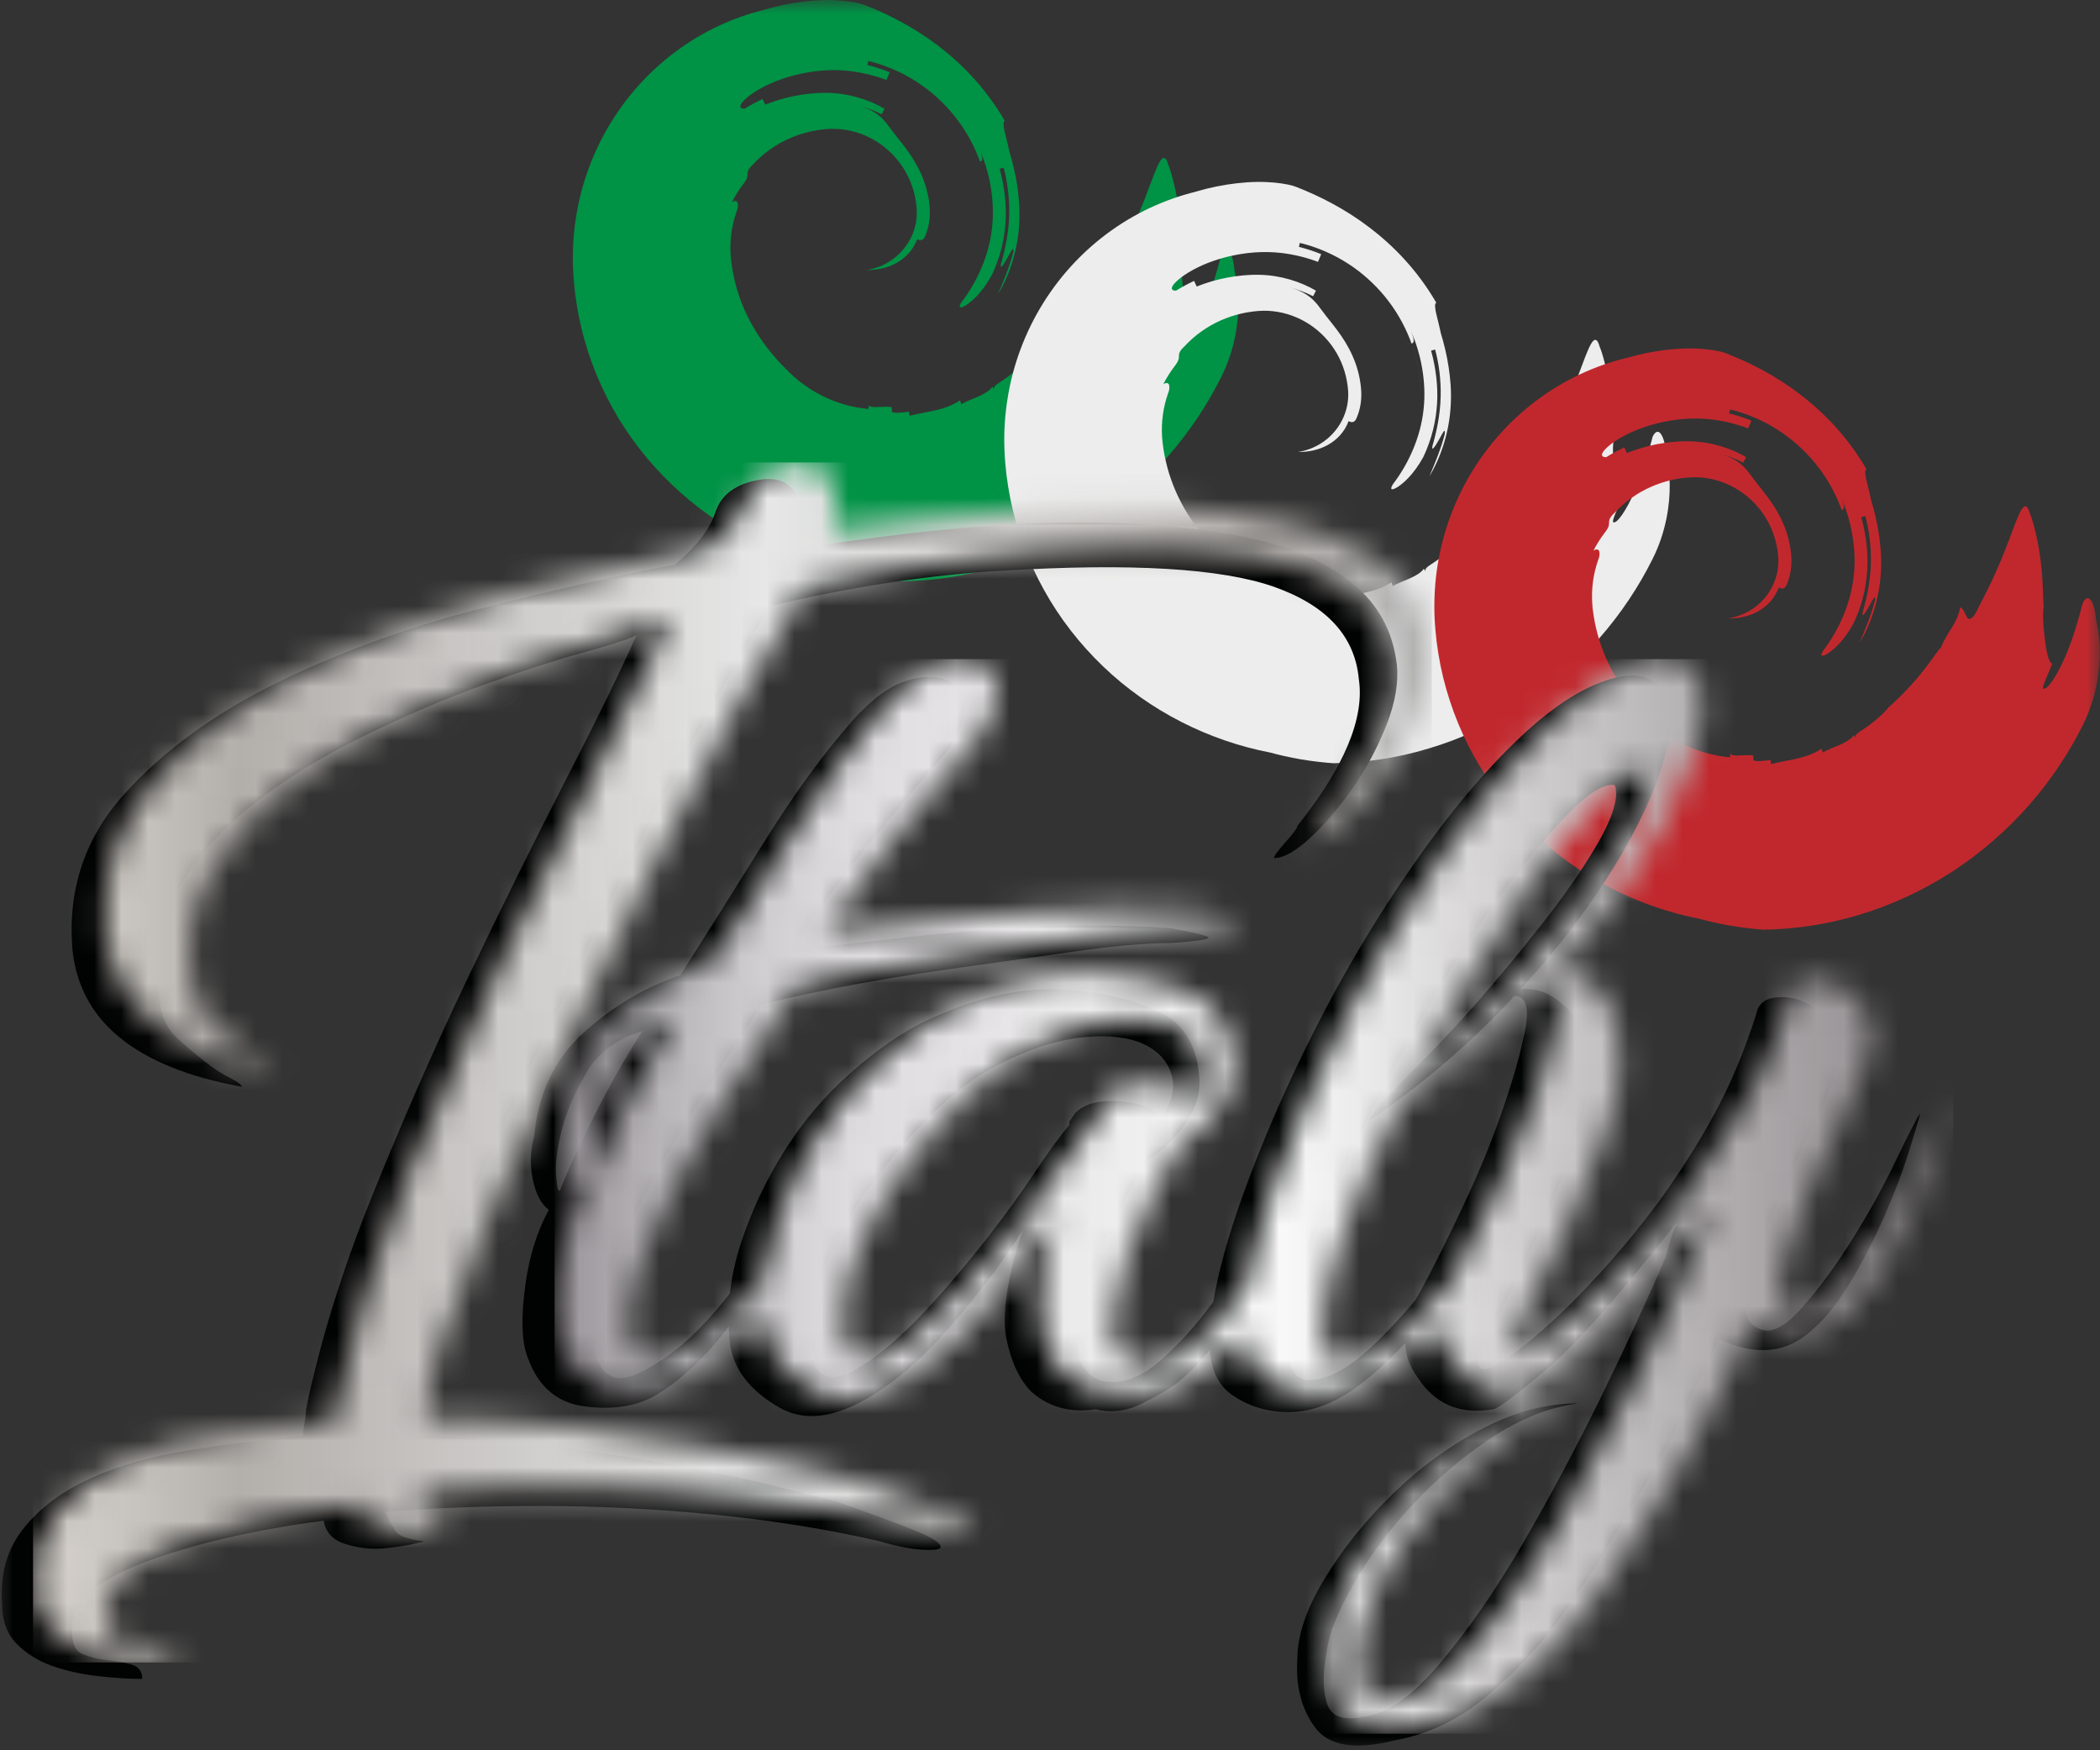 <?xml version="1.0" encoding="UTF-8"?> <svg xmlns="http://www.w3.org/2000/svg" width="78" height="65" viewBox="0 0 78 65" fill="none"><rect x="0" y="0" width="78" height="65" fill="#333333" stroke="none"/><mask id="mask0_0_72" style="mask-type:luminance" maskUnits="userSpaceOnUse" x="0" y="0" width="78" height="65"><path d="M78 0H0V65H78V0Z" fill="white"></path></mask><g mask="url(#mask0_0_72)"><path d="M27.037 0.876C27.558 0.634 28.097 0.446 28.652 0.303C27.463 0.555 26.305 1.058 25.29 1.776C24.271 2.494 23.393 3.423 22.724 4.496C22.055 5.567 21.597 6.785 21.398 8.047C21.296 8.678 21.259 9.318 21.284 9.954C21.297 10.278 21.324 10.571 21.358 10.872C21.395 11.172 21.444 11.47 21.503 11.769C21.742 12.955 22.169 14.106 22.756 15.158C23.341 16.213 24.089 17.169 24.951 17.993C26.672 19.646 28.869 20.75 31.163 21.192C31.445 21.271 31.876 21.373 32.316 21.447C32.755 21.521 33.202 21.566 33.502 21.588C33.806 21.582 34.086 21.57 34.375 21.546C34.665 21.523 34.959 21.488 35.255 21.444C35.845 21.355 36.446 21.221 37.044 21.044C38.239 20.686 39.419 20.143 40.496 19.444C41.577 18.746 42.551 17.895 43.371 16.96C44.192 16.025 44.858 15.01 45.362 13.997C45.871 12.981 46.004 11.961 45.995 11.246C45.986 10.526 45.856 10.092 45.859 10.092C45.827 9.534 45.6 8.985 45.362 9.458C45.235 9.95 45.003 10.806 44.693 11.494C44.389 12.186 44.036 12.709 43.899 12.639C43.831 12.604 44.048 12.169 44.228 11.715C44.085 11.656 44.008 11.234 43.952 10.788C43.897 10.34 43.861 9.866 43.909 9.647C43.887 9.408 43.895 8.604 43.788 7.831C43.693 7.055 43.487 6.319 43.391 6.116C43.306 5.794 43.191 5.804 43.065 6.028C42.939 6.255 42.799 6.648 42.623 7.114C42.448 7.578 42.237 8.1 42.012 8.574C41.792 9.05 41.56 9.48 41.398 9.804C41.215 10.123 41.122 10.085 41.051 9.969C40.981 9.851 40.921 9.654 40.811 9.62C40.746 9.952 40.619 10.177 40.488 10.391C40.353 10.607 40.215 10.814 40.092 11.125C40.056 11.105 39.794 11.529 39.408 12.01C39.028 12.497 38.509 13.02 38.138 13.341C38.138 13.341 38.091 13.41 37.947 13.556C37.8 13.702 37.557 13.926 37.142 14.193C36.865 14.369 36.9 14.431 36.941 14.498L36.861 14.364C36.759 14.514 36.54 14.637 36.313 14.736C36.086 14.837 35.851 14.916 35.712 15.013L35.655 14.869C35.379 15.059 35.066 15.163 34.747 15.238C34.426 15.312 34.102 15.357 33.783 15.443L33.761 15.288C33.601 15.312 33.44 15.329 33.319 15.33C33.202 15.33 33.13 15.316 33.127 15.277L33.119 15.123C32.971 15.091 32.76 15.114 32.583 15.117C32.406 15.123 32.265 15.108 32.272 15.031L32.258 15.186C31.688 15.136 31.203 14.996 30.78 14.81C30.357 14.627 29.995 14.398 29.663 14.138C28.805 13.406 28.014 12.435 27.555 11.271C27.442 10.981 27.346 10.68 27.276 10.369C27.24 10.213 27.211 10.055 27.186 9.896L27.157 9.672C27.149 9.603 27.142 9.536 27.139 9.468C27.102 8.921 27.177 8.375 27.356 7.864C27.448 7.65 27.441 7.355 27.185 7.507C27.302 7.278 27.441 7.055 27.598 6.85C27.758 6.646 27.763 6.563 27.763 6.473C27.767 6.386 27.767 6.292 27.97 6.106C28.342 5.702 28.799 5.372 29.309 5.147C29.562 5.034 29.829 4.945 30.103 4.884C30.242 4.853 30.38 4.829 30.522 4.812C30.662 4.794 30.773 4.786 30.898 4.785C31.386 4.779 31.871 4.892 32.308 5.114C32.747 5.335 33.134 5.664 33.425 6.057C33.718 6.45 33.912 6.904 34.001 7.383C34.023 7.502 34.039 7.628 34.048 7.746C34.055 7.845 34.055 7.943 34.048 8.04C34.034 8.234 33.995 8.422 33.93 8.604C33.8 8.968 33.563 9.302 33.26 9.55C32.955 9.8 32.594 9.964 32.187 10.03C32.598 10.03 32.961 9.95 33.293 9.769C33.62 9.587 33.914 9.294 34.066 8.884C34.134 8.915 34.278 8.986 34.365 8.764C34.506 8.435 34.563 8.059 34.531 7.679C34.493 7.241 34.376 6.826 34.213 6.46C33.886 5.719 33.386 5.204 33.115 4.826C33.017 4.709 32.933 4.562 32.761 4.391C32.588 4.226 32.32 4.031 31.854 3.913C32.163 3.991 32.464 4.1 32.748 4.244L32.853 4.038C32.269 3.696 31.52 3.463 30.74 3.448C30.642 3.446 30.546 3.447 30.447 3.451C30.343 3.455 30.241 3.464 30.138 3.472C29.935 3.49 29.733 3.52 29.536 3.558C29.142 3.635 28.766 3.749 28.422 3.886L28.325 3.678C28.093 3.784 27.868 3.906 27.65 4.04C27.416 4.031 27.459 3.881 27.714 3.652C27.968 3.428 28.445 3.139 29.053 2.93C29.66 2.72 30.402 2.587 31.095 2.605C31.793 2.621 32.446 2.789 32.928 2.97L33.045 2.685C32.776 2.574 32.5 2.484 32.218 2.414L32.255 2.265C33.559 2.588 34.634 3.31 35.413 4.26C36.191 5.21 36.685 6.41 36.742 7.758C36.735 7.532 36.704 7.198 36.638 6.866C36.575 6.537 36.478 6.214 36.4 6.003C36.47 5.979 36.555 5.949 36.374 5.524C36.564 5.945 36.708 6.415 36.793 6.909C36.878 7.402 36.907 7.928 36.849 8.447C36.739 9.489 36.289 10.468 35.718 11.217C35.587 11.417 35.639 11.475 35.862 11.345C36.076 11.214 36.476 10.88 36.843 10.207C37.168 9.516 37.307 8.88 37.349 8.246C37.369 7.931 37.359 7.605 37.324 7.284C37.288 6.961 37.228 6.625 37.13 6.267L37.277 6.227C37.346 6.47 37.4 6.751 37.437 7.049C37.474 7.342 37.493 7.667 37.484 7.993C37.467 8.646 37.329 9.286 37.183 9.791C37.127 10.048 37.279 9.829 37.413 9.587C37.549 9.348 37.664 9.088 37.636 9.365C37.497 9.905 37.286 10.413 37.066 10.933C37.501 10.215 37.813 9.255 37.858 8.278C37.871 8.033 37.87 7.79 37.853 7.55C37.837 7.308 37.81 7.09 37.778 6.865C37.708 6.421 37.604 5.998 37.487 5.611C37.383 5.081 37.187 4.562 37.32 4.486C36.617 3.276 35.727 2.368 34.827 1.684C33.922 0.999 32.997 0.534 32.142 0.196C32.001 0.135 31.705 0.064 31.309 0.027C31.112 0.009 30.89 -0.002 30.65 0.002C30.412 0.006 30.153 0.024 29.912 0.052C29.417 0.107 28.888 0.214 28.391 0.362C27.893 0.509 27.426 0.696 27.037 0.876Z" fill="#009245"></path></g><mask id="mask1_0_72" style="mask-type:luminance" maskUnits="userSpaceOnUse" x="0" y="0" width="78" height="65"><path d="M78 0H0V65H78V0Z" fill="white"></path></mask><g mask="url(#mask1_0_72)"><path d="M43.062 7.633C43.582 7.391 44.122 7.203 44.676 7.06C43.487 7.312 42.331 7.816 41.315 8.534C40.297 9.25 39.417 10.181 38.749 11.253C38.08 12.325 37.622 13.541 37.423 14.805C37.321 15.435 37.283 16.077 37.309 16.713C37.321 17.037 37.347 17.328 37.382 17.63C37.42 17.93 37.468 18.229 37.528 18.526C37.766 19.713 38.194 20.863 38.78 21.915C39.366 22.971 40.113 23.926 40.974 24.75C42.696 26.403 44.893 27.508 47.186 27.949C47.469 28.028 47.9 28.129 48.34 28.203C48.779 28.278 49.226 28.323 49.524 28.344C49.829 28.338 50.109 28.327 50.398 28.302C50.687 28.28 50.981 28.245 51.277 28.2C51.868 28.111 52.468 27.978 53.065 27.797C54.261 27.442 55.442 26.899 56.52 26.199C57.599 25.5 58.573 24.65 59.392 23.715C60.214 22.781 60.881 21.765 61.384 20.753C61.893 19.737 62.026 18.717 62.018 18.003C62.008 17.283 61.878 16.849 61.881 16.849C61.85 16.291 61.622 15.739 61.384 16.215C61.259 16.707 61.025 17.561 60.715 18.25C60.411 18.943 60.058 19.464 59.922 19.394C59.853 19.36 60.071 18.924 60.25 18.47C60.108 18.412 60.03 17.99 59.974 17.544C59.92 17.097 59.885 16.622 59.931 16.402C59.91 16.164 59.918 15.359 59.813 14.587C59.717 13.81 59.51 13.075 59.414 12.872C59.33 12.549 59.213 12.56 59.088 12.784C58.963 13.01 58.822 13.403 58.646 13.87C58.472 14.335 58.259 14.855 58.037 15.33C57.814 15.806 57.584 16.235 57.422 16.56C57.239 16.879 57.144 16.841 57.073 16.725C57.003 16.607 56.945 16.411 56.835 16.376C56.77 16.708 56.643 16.931 56.51 17.146C56.377 17.361 56.239 17.57 56.115 17.881C56.08 17.861 55.818 18.285 55.431 18.766C55.05 19.252 54.531 19.776 54.162 20.098C54.162 20.098 54.115 20.167 53.97 20.313C53.824 20.457 53.58 20.682 53.167 20.949C52.889 21.124 52.925 21.187 52.964 21.254L52.886 21.121C52.783 21.271 52.565 21.393 52.336 21.492C52.109 21.593 51.875 21.672 51.735 21.768L51.679 21.625C51.404 21.815 51.09 21.919 50.77 21.993C50.451 22.067 50.127 22.113 49.808 22.198L49.786 22.044C49.625 22.068 49.464 22.085 49.342 22.086C49.226 22.085 49.156 22.072 49.153 22.034L49.14 21.878C48.996 21.849 48.785 21.871 48.608 21.876C48.431 21.881 48.29 21.867 48.297 21.79L48.283 21.945C47.713 21.894 47.227 21.753 46.805 21.568C46.382 21.384 46.019 21.156 45.687 20.896C44.829 20.165 44.038 19.194 43.58 18.029C43.467 17.738 43.371 17.439 43.302 17.128C43.265 16.973 43.235 16.816 43.211 16.655L43.181 16.43C43.174 16.362 43.167 16.293 43.163 16.224C43.128 15.678 43.203 15.133 43.38 14.622C43.473 14.409 43.466 14.114 43.21 14.266C43.326 14.036 43.466 13.814 43.623 13.607C43.782 13.403 43.788 13.32 43.788 13.231C43.791 13.145 43.791 13.049 43.994 12.863C44.367 12.459 44.824 12.13 45.333 11.903C45.587 11.79 45.853 11.703 46.128 11.64C46.267 11.609 46.405 11.585 46.546 11.568C46.685 11.55 46.797 11.543 46.922 11.54C47.411 11.534 47.895 11.649 48.334 11.871C48.771 12.09 49.158 12.42 49.449 12.812C49.741 13.207 49.937 13.66 50.025 14.14C50.047 14.258 50.064 14.386 50.073 14.503C50.079 14.602 50.079 14.699 50.073 14.795C50.06 14.99 50.02 15.179 49.954 15.361C49.825 15.725 49.589 16.059 49.286 16.307C48.979 16.557 48.619 16.721 48.211 16.785C48.622 16.787 48.985 16.708 49.317 16.525C49.644 16.344 49.94 16.05 50.09 15.64C50.158 15.673 50.303 15.743 50.39 15.519C50.532 15.191 50.588 14.816 50.554 14.436C50.517 13.999 50.401 13.582 50.237 13.216C49.911 12.475 49.411 11.961 49.14 11.582C49.041 11.464 48.958 11.316 48.784 11.147C48.613 10.982 48.345 10.786 47.88 10.669C48.188 10.746 48.488 10.855 48.773 11.001L48.878 10.794C48.298 10.453 47.547 10.218 46.767 10.205C46.669 10.202 46.574 10.204 46.472 10.207C46.37 10.211 46.268 10.218 46.165 10.228C45.961 10.246 45.761 10.276 45.564 10.313C45.17 10.388 44.793 10.504 44.448 10.641L44.352 10.431C44.12 10.54 43.896 10.662 43.677 10.796C43.444 10.787 43.487 10.636 43.742 10.409C43.996 10.182 44.472 9.894 45.081 9.685C45.687 9.475 46.429 9.342 47.121 9.362C47.82 9.376 48.474 9.544 48.955 9.725L49.073 9.439C48.804 9.329 48.528 9.239 48.245 9.169L48.28 9.02C49.587 9.342 50.661 10.066 51.441 11.015C52.218 11.966 52.712 13.166 52.769 14.514C52.762 14.288 52.73 13.952 52.664 13.621C52.603 13.291 52.505 12.97 52.428 12.758C52.496 12.735 52.582 12.703 52.402 12.28C52.589 12.699 52.735 13.17 52.821 13.665C52.905 14.158 52.935 14.684 52.876 15.202C52.765 16.244 52.315 17.223 51.744 17.973C51.615 18.172 51.665 18.231 51.888 18.101C52.102 17.97 52.503 17.636 52.871 16.963C53.194 16.271 53.333 15.635 53.376 15.002C53.397 14.685 53.386 14.36 53.351 14.039C53.315 13.717 53.255 13.38 53.155 13.022L53.304 12.98C53.371 13.226 53.428 13.506 53.465 13.802C53.5 14.097 53.52 14.422 53.51 14.748C53.494 15.4 53.357 16.04 53.209 16.544C53.152 16.804 53.305 16.583 53.441 16.341C53.577 16.102 53.69 15.843 53.663 16.12C53.524 16.659 53.313 17.168 53.093 17.687C53.528 16.969 53.839 16.009 53.885 15.031C53.898 14.787 53.897 14.544 53.881 14.303C53.864 14.062 53.839 13.843 53.804 13.618C53.736 13.174 53.632 12.752 53.514 12.366C53.409 11.834 53.215 11.315 53.347 11.241C52.645 10.03 51.755 9.123 50.853 8.438C49.948 7.752 49.025 7.288 48.169 6.95C48.026 6.888 47.733 6.818 47.335 6.781C47.139 6.763 46.916 6.753 46.678 6.756C46.44 6.759 46.181 6.778 45.939 6.806C45.443 6.862 44.916 6.968 44.419 7.116C43.918 7.267 43.451 7.452 43.062 7.633Z" fill="#EDEDED"></path></g><mask id="mask2_0_72" style="mask-type:luminance" maskUnits="userSpaceOnUse" x="0" y="0" width="78" height="65"><path d="M78 0H0V65H78V0Z" fill="white"></path></mask><g mask="url(#mask2_0_72)"><path d="M59.037 13.812C59.558 13.571 60.097 13.381 60.651 13.24C59.462 13.492 58.305 13.995 57.289 14.714C56.272 15.432 55.393 16.36 54.724 17.433C54.056 18.505 53.598 19.723 53.397 20.985C53.296 21.616 53.258 22.257 53.283 22.893C53.297 23.217 53.323 23.509 53.358 23.81C53.395 24.11 53.444 24.41 53.503 24.706C53.743 25.893 54.169 27.042 54.754 28.096C55.342 29.151 56.087 30.106 56.949 30.931C58.671 32.582 60.868 33.688 63.16 34.13C63.444 34.21 63.874 34.311 64.314 34.383C64.753 34.459 65.199 34.502 65.5 34.525C65.802 34.52 66.083 34.506 66.373 34.483C66.663 34.459 66.955 34.425 67.252 34.38C67.844 34.29 68.443 34.157 69.041 33.979C70.235 33.621 71.417 33.076 72.495 32.38C73.573 31.681 74.548 30.83 75.367 29.895C76.188 28.962 76.856 27.946 77.36 26.933C77.867 25.917 78.002 24.898 77.992 24.183C77.983 23.463 77.853 23.03 77.855 23.03C77.825 22.471 77.597 21.92 77.36 22.395C77.233 22.886 76.999 23.741 76.69 24.431C76.386 25.123 76.033 25.643 75.896 25.574C75.828 25.54 76.044 25.105 76.225 24.649C76.082 24.593 76.005 24.17 75.949 23.724C75.896 23.275 75.859 22.8 75.906 22.581C75.886 22.344 75.893 21.539 75.787 20.766C75.691 19.989 75.484 19.254 75.389 19.053C75.304 18.73 75.189 18.74 75.062 18.964C74.938 19.191 74.796 19.583 74.622 20.049C74.446 20.513 74.234 21.035 74.011 21.51C73.789 21.985 73.559 22.414 73.397 22.738C73.212 23.057 73.119 23.019 73.05 22.904C72.978 22.786 72.921 22.589 72.809 22.555C72.745 22.886 72.618 23.111 72.486 23.326C72.351 23.541 72.213 23.748 72.089 24.059C72.056 24.041 71.792 24.464 71.406 24.945C71.026 25.431 70.507 25.955 70.137 26.276C70.137 26.276 70.089 26.346 69.945 26.492C69.798 26.636 69.554 26.86 69.141 27.128C68.863 27.303 68.899 27.365 68.938 27.434L68.86 27.3C68.758 27.45 68.539 27.573 68.312 27.671C68.084 27.772 67.849 27.85 67.71 27.948L67.654 27.804C67.379 27.994 67.064 28.098 66.745 28.172C66.426 28.245 66.102 28.293 65.782 28.378L65.76 28.224C65.6 28.245 65.439 28.265 65.317 28.266C65.201 28.265 65.131 28.252 65.128 28.214L65.118 28.059C64.972 28.029 64.762 28.053 64.585 28.056C64.408 28.061 64.266 28.047 64.274 27.972L64.26 28.125C63.69 28.074 63.205 27.934 62.781 27.75C62.357 27.566 61.996 27.336 61.664 27.075C60.806 26.345 60.015 25.375 59.557 24.211C59.444 23.919 59.349 23.619 59.278 23.308C59.242 23.154 59.212 22.996 59.189 22.835L59.157 22.611C59.151 22.543 59.144 22.474 59.141 22.406C59.105 21.86 59.179 21.315 59.358 20.803C59.451 20.59 59.443 20.293 59.187 20.447C59.303 20.217 59.443 19.994 59.6 19.789C59.761 19.585 59.764 19.502 59.764 19.412C59.768 19.326 59.768 19.23 59.972 19.044C60.345 18.641 60.801 18.311 61.31 18.085C61.564 17.973 61.83 17.884 62.106 17.821C62.243 17.791 62.382 17.768 62.524 17.75C62.664 17.733 62.774 17.726 62.899 17.723C63.388 17.717 63.872 17.83 64.31 18.052C64.748 18.273 65.135 18.602 65.426 18.994C65.718 19.388 65.914 19.842 66.003 20.322C66.025 20.441 66.041 20.567 66.05 20.683C66.056 20.784 66.056 20.881 66.05 20.978C66.036 21.174 65.997 21.362 65.931 21.543C65.802 21.907 65.566 22.24 65.263 22.488C64.958 22.738 64.596 22.902 64.188 22.966C64.599 22.967 64.962 22.889 65.295 22.706C65.621 22.525 65.916 22.23 66.068 21.821C66.135 21.853 66.28 21.925 66.367 21.701C66.509 21.372 66.564 20.997 66.531 20.617C66.494 20.179 66.378 19.763 66.214 19.398C65.887 18.656 65.387 18.141 65.117 17.764C65.018 17.646 64.935 17.499 64.762 17.329C64.59 17.163 64.322 16.967 63.856 16.851C64.165 16.927 64.465 17.037 64.75 17.182L64.855 16.977C64.275 16.635 63.524 16.4 62.744 16.388C62.647 16.385 62.55 16.386 62.452 16.39C62.347 16.393 62.245 16.4 62.143 16.41C61.941 16.429 61.737 16.458 61.541 16.496C61.147 16.572 60.772 16.688 60.428 16.825L60.33 16.615C60.099 16.722 59.874 16.845 59.656 16.98C59.421 16.97 59.464 16.819 59.719 16.591C59.973 16.364 60.45 16.077 61.058 15.868C61.664 15.657 62.407 15.525 63.1 15.543C63.798 15.559 64.451 15.728 64.933 15.909L65.05 15.623C64.783 15.512 64.505 15.422 64.223 15.353L64.259 15.204C65.564 15.526 66.638 16.249 67.418 17.198C68.196 18.149 68.691 19.349 68.747 20.697C68.741 20.47 68.709 20.136 68.643 19.805C68.581 19.473 68.483 19.153 68.405 18.942C68.475 18.918 68.56 18.887 68.379 18.464C68.568 18.883 68.713 19.354 68.798 19.849C68.883 20.34 68.913 20.867 68.854 21.385C68.745 22.427 68.293 23.405 67.723 24.156C67.593 24.354 67.642 24.414 67.866 24.284C68.081 24.152 68.482 23.818 68.848 23.145C69.174 22.453 69.312 21.818 69.354 21.185C69.374 20.869 69.365 20.542 69.329 20.222C69.291 19.899 69.233 19.563 69.134 19.205L69.282 19.164C69.351 19.409 69.405 19.688 69.443 19.986C69.479 20.28 69.498 20.606 69.489 20.932C69.472 21.584 69.334 22.224 69.188 22.728C69.132 22.987 69.283 22.767 69.418 22.524C69.554 22.284 69.668 22.026 69.641 22.304C69.502 22.843 69.29 23.352 69.069 23.871C69.505 23.153 69.816 22.192 69.863 21.215C69.876 20.971 69.875 20.727 69.858 20.488C69.842 20.246 69.816 20.027 69.782 19.802C69.713 19.359 69.609 18.936 69.492 18.55C69.388 18.018 69.192 17.499 69.325 17.425C68.622 16.214 67.732 15.307 66.83 14.623C65.927 13.937 65.003 13.471 64.146 13.135C64.006 13.071 63.71 13.002 63.315 12.966C63.117 12.947 62.895 12.936 62.655 12.941C62.418 12.944 62.158 12.963 61.917 12.989C61.421 13.046 60.893 13.152 60.396 13.299C59.893 13.447 59.425 13.632 59.037 13.812Z" fill="#C1282D"></path></g><mask id="mask3_0_72" style="mask-type:luminance" maskUnits="userSpaceOnUse" x="0" y="0" width="78" height="65"><path d="M78 0H0V65H78V0Z" fill="white"></path></mask><g mask="url(#mask3_0_72)"><path d="M34.016 56.852C33.4 56.599 32.369 56.217 30.921 55.71C30.34 55.564 29.526 55.366 28.476 55.111C27.426 54.856 26.177 54.602 24.729 54.346C23.28 54.096 21.688 53.858 19.949 53.642C18.212 53.421 16.438 53.316 14.628 53.316C14.482 52.952 14.628 52.08 15.063 50.702C15.498 49.323 16.13 47.651 16.964 45.693C17.795 43.733 18.756 41.61 19.842 39.324C20.929 37.037 22.014 34.804 23.101 32.626C24.187 30.449 25.219 28.472 26.196 26.692C27.174 24.915 27.988 23.518 28.64 22.5C30.16 22.138 31.645 21.847 33.093 21.629C34.541 21.412 35.917 21.267 37.221 21.194C42 20.904 45.367 21.104 47.323 21.793C49.276 22.484 50.326 23.626 50.471 25.222C50.689 26.675 49.928 28.49 48.191 30.666C48.191 30.74 48.045 30.939 47.756 31.265C47.465 31.592 47.322 31.793 47.322 31.865C47.682 31.865 48.135 31.611 48.678 31.102C49.222 30.596 49.746 29.978 50.254 29.251C50.758 28.527 51.176 27.746 51.503 26.911C51.829 26.077 51.953 25.332 51.883 24.679C51.736 23.445 51.194 22.447 50.254 21.684C49.311 20.921 48.135 20.377 46.724 20.05C45.31 19.724 43.753 19.524 42.054 19.451C40.352 19.381 38.703 19.397 37.111 19.506C35.518 19.614 34.051 19.762 32.712 19.942C31.371 20.123 30.377 20.251 29.726 20.323C29.796 20.105 29.833 19.852 29.833 19.56C29.833 19.271 29.796 18.981 29.726 18.689C29.652 18.4 29.489 18.164 29.236 17.982C28.982 17.802 28.639 17.747 28.205 17.819C27.336 17.965 26.793 18.362 26.575 19.016C26.358 19.67 25.849 20.323 25.054 20.976C22.736 21.412 20.258 21.974 17.615 22.664C14.97 23.354 12.51 24.262 10.228 25.386C7.948 26.512 6.083 27.874 4.635 29.47C3.186 31.065 2.534 32.953 2.679 35.131C2.896 37.89 4.997 39.633 8.98 40.36C8.98 40.286 8.834 40.178 8.544 40.031C8.253 39.887 7.947 39.688 7.621 39.432C7.295 39.179 6.951 38.89 6.589 38.561C6.225 38.233 6.008 37.782 5.937 37.2C5.647 35.749 5.845 34.407 6.536 33.17C7.224 31.938 8.164 30.848 9.359 29.905C10.553 28.963 11.929 28.108 13.487 27.346C15.043 26.584 16.528 25.949 17.941 25.44C19.353 24.933 20.582 24.533 21.633 24.242C22.682 23.954 23.352 23.736 23.641 23.589C23.061 24.897 22.193 26.676 21.035 28.925C19.876 31.175 18.662 33.626 17.396 36.274C16.128 38.925 14.935 41.647 13.811 44.441C12.688 47.236 11.875 49.869 11.368 52.334C11.368 52.48 11.349 52.645 11.313 52.825C11.276 53.006 11.259 53.169 11.259 53.316C9.81 53.462 8.398 53.642 7.023 53.859C5.646 54.076 4.434 54.422 3.385 54.891C2.334 55.365 1.501 55.982 0.888 56.743C0.273 57.505 3.61353e-06 58.431 0.073 59.52C0.073 60.173 0.254 60.68 0.617 61.044C0.978 61.407 1.413 61.68 1.92 61.861C2.425 62.041 2.987 62.169 3.604 62.242C4.217 62.312 4.779 62.351 5.287 62.351C5.287 62.06 5.14 61.878 4.852 61.806C4.561 61.734 4.254 61.68 3.928 61.643C3.603 61.608 3.313 61.534 3.059 61.424C2.805 61.317 2.679 61.045 2.679 60.609C2.607 59.593 3.476 58.74 5.287 58.05C7.095 57.358 9.341 56.834 12.021 56.471C12.092 56.907 12.364 57.196 12.836 57.343C13.306 57.487 13.759 57.54 14.194 57.505C14.628 57.468 15.007 57.413 15.333 57.343C15.66 57.269 15.785 57.234 15.714 57.234C15.134 57.16 14.79 57.032 14.682 56.852C14.573 56.671 14.446 56.434 14.302 56.145C15.241 56.072 16.185 56.018 17.126 55.981C18.066 55.945 19.044 55.927 20.058 55.927C22.231 55.927 24.403 56.037 26.575 56.254C28.748 56.471 30.773 56.798 32.658 57.234C33.381 57.45 33.997 57.56 34.504 57.56C34.793 57.56 34.939 57.523 34.939 57.45C34.939 57.305 34.63 57.106 34.016 56.852Z" fill="#010202"></path></g><mask id="mask4_0_72" style="mask-type:luminance" maskUnits="userSpaceOnUse" x="0" y="0" width="78" height="65"><path d="M78 0H0V65H78V0Z" fill="white"></path></mask><g mask="url(#mask4_0_72)"><path d="M70.4 43.133C69.928 44.115 69.385 45.093 68.77 46.072C68.154 47.054 67.521 47.908 66.869 48.633C66.216 49.36 65.676 49.577 65.24 49.286C64.805 49.069 64.713 48.508 64.968 47.6C65.221 46.693 65.566 45.73 66 44.715C66.436 43.697 66.887 42.718 67.359 41.775C67.828 40.831 68.1 40.178 68.173 39.814C68.389 39.234 68.37 38.724 68.117 38.291C67.863 37.854 67.556 37.525 67.195 37.31C66.831 37.092 66.435 37.001 66 37.038C65.565 37.074 65.311 37.275 65.239 37.637C64.804 39.016 64.278 40.268 63.664 41.392C63.049 42.519 62.342 43.624 61.546 44.715C60.895 45.583 60.206 46.42 59.482 47.218C58.757 48.017 58.069 48.705 57.418 49.286C56.767 49.867 56.205 50.304 55.735 50.593C55.265 50.883 54.994 50.92 54.921 50.702V50.593C54.921 50.376 55.137 49.851 55.572 49.012C56.007 48.18 56.477 47.218 56.984 46.129C57.491 45.038 57.963 43.914 58.397 42.753C58.832 41.594 59.011 40.575 58.94 39.704C58.867 38.615 58.631 37.871 58.234 37.471C57.835 37.073 57.437 36.837 57.04 36.764C56.836 36.727 56.654 36.714 56.488 36.724C57.585 35.528 58.531 34.344 59.321 33.17C60.299 31.718 61.022 30.376 61.494 29.14C61.963 27.908 62.125 26.963 61.982 26.31C61.764 25.294 61.113 24.912 60.027 25.167C58.94 25.422 57.746 26.165 56.442 27.399C55.139 28.634 53.816 30.213 52.477 32.137C51.137 34.06 49.925 36.092 48.84 38.234C47.752 40.375 46.849 42.463 46.124 44.495C45.599 45.971 45.247 47.252 45.065 48.346C44.432 49.211 43.772 49.943 43.084 50.538C42.288 51.229 41.526 51.464 40.803 51.246C40.223 50.955 39.971 50.447 40.042 49.721C40.114 48.996 40.296 48.196 40.585 47.325C40.874 46.454 41.218 45.637 41.617 44.875C42.014 44.113 42.324 43.551 42.541 43.188C43.916 42.171 44.586 41.155 44.55 40.138C44.512 39.122 44.169 38.36 43.518 37.853C42.65 37.273 41.382 36.911 39.717 36.763C38.049 36.618 36.241 37.017 34.285 37.961C33.417 38.397 32.511 39.031 31.571 39.867C30.629 40.7 29.814 41.661 29.128 42.752C28.44 43.841 27.896 45.002 27.497 46.236C27.304 46.838 27.176 47.438 27.11 48.038C26.935 48.257 26.756 48.473 26.574 48.687C25.922 49.447 25.27 50.046 24.618 50.481C23.749 51.065 23.135 51.282 22.773 51.135C22.409 50.99 22.192 50.683 22.121 50.21C22.047 49.738 22.083 49.176 22.23 48.523C22.373 47.87 22.556 47.325 22.773 46.888C23.351 45.439 24.184 43.824 25.27 42.043C26.357 40.266 27.369 38.688 28.311 37.308C28.817 37.162 29.705 36.964 30.972 36.709C32.238 36.456 33.651 36.218 35.208 36C36.764 35.783 38.305 35.565 39.825 35.348C41.346 35.13 42.576 35.021 43.517 35.021C44.531 34.95 44.983 34.875 44.875 34.802C44.766 34.732 44.313 34.622 43.517 34.477C42.576 34.405 41.508 34.366 40.314 34.366C39.119 34.366 37.87 34.423 36.566 34.53C35.263 34.64 33.995 34.767 32.765 34.91C31.532 35.056 30.411 35.167 29.397 35.239C30.337 33.861 31.262 32.607 32.167 31.482C33.072 30.357 34.031 29.213 35.046 28.052C35.552 27.398 35.807 26.819 35.807 26.309C35.807 25.803 35.605 25.457 35.208 25.275C34.81 25.095 34.303 25.095 33.688 25.275C33.072 25.457 32.403 25.946 31.679 26.745C30.592 27.98 29.507 29.468 28.42 31.208C27.334 32.952 26.284 34.621 25.27 36.218C23.968 36.653 22.773 37.362 21.686 38.341C20.599 39.322 19.984 40.611 19.84 42.207C19.696 42.716 19.677 43.242 19.786 43.786C19.895 44.33 20.095 44.713 20.383 44.93C19.948 45.729 19.66 46.655 19.515 47.706C19.37 48.76 19.37 49.575 19.515 50.157C19.878 51.389 20.601 52.079 21.687 52.225C22.774 52.37 23.678 52.225 24.401 51.79C25.125 51.352 25.831 50.736 26.52 49.938C26.707 49.721 26.89 49.496 27.068 49.265C27.077 49.489 27.09 49.715 27.117 49.938C27.263 50.882 27.878 51.663 28.964 52.28C30.049 52.896 31.425 52.589 33.092 51.352C33.887 50.773 34.756 49.921 35.698 48.793C36.638 47.669 37.399 46.635 37.98 45.691C37.399 47.506 37.2 48.849 37.382 49.72C37.561 50.59 37.871 51.245 38.304 51.68C38.958 52.262 39.752 52.478 40.694 52.333C41.273 52.478 41.852 52.406 42.433 52.116C43.011 51.827 43.446 51.572 43.736 51.352C44.16 51.002 44.561 50.592 44.933 50.13C44.988 50.887 45.257 51.442 45.744 51.789C46.36 52.224 47.067 52.441 47.862 52.441C48.803 52.441 49.763 52.043 50.741 51.245C51.24 50.838 51.723 50.382 52.192 49.882C52.21 50.324 52.359 50.739 52.641 51.135C53.292 52.153 54.233 52.55 55.465 52.333C55.608 52.333 56.243 51.86 57.365 50.918C58.487 49.976 60.135 48.123 62.307 45.365C62.161 45.656 62.018 46.09 61.873 46.67C61.221 48.195 60.424 49.92 59.484 51.843C58.541 53.765 57.563 55.599 56.551 57.34C55.536 59.084 54.505 60.571 53.455 61.805C52.406 63.039 51.445 63.692 50.577 63.764C49.854 63.908 49.42 63.727 49.274 63.221C49.129 62.712 49.129 62.095 49.274 61.369C49.347 60.716 49.673 59.881 50.252 58.867C50.831 57.848 51.554 56.868 52.424 55.926C53.292 54.984 54.269 54.148 55.357 53.421C56.442 52.697 57.529 52.262 58.615 52.116C57.456 52.116 56.281 52.425 55.085 53.042C53.89 53.66 52.787 54.457 51.773 55.437C50.759 56.418 49.908 57.469 49.22 58.594C48.534 59.72 48.188 60.717 48.188 61.589C48.118 62.604 48.334 63.458 48.841 64.148C49.347 64.836 50.326 65 51.774 64.637C53.006 64.419 54.128 63.893 55.14 63.06C56.154 62.222 57.041 61.298 57.801 60.281C58.561 59.265 59.23 58.268 59.81 57.288C60.388 56.307 60.859 55.527 61.223 54.948C61.294 54.802 61.457 54.511 61.712 54.078C61.963 53.641 62.216 53.15 62.472 52.606C62.724 52.062 62.977 51.537 63.232 51.027C63.486 50.52 63.683 50.085 63.831 49.721C65.206 50.374 66.365 50.264 67.305 49.394C67.811 48.958 68.299 48.343 68.772 47.542C69.242 46.746 69.657 45.928 70.021 45.093C70.384 44.26 70.674 43.498 70.89 42.808C71.107 42.118 71.252 41.627 71.325 41.338C71.177 41.555 70.87 42.154 70.4 43.133ZM20.818 44.168C20.748 44.315 20.693 44.151 20.656 43.678C20.62 43.207 20.693 42.627 20.873 41.936C21.055 41.248 21.362 40.54 21.796 39.813C22.232 39.088 22.917 38.579 23.859 38.29C23.208 39.307 22.591 40.395 22.014 41.555C21.435 42.718 21.035 43.588 20.818 44.168ZM39.935 41.338L39.718 41.663V41.775C39.355 42.209 38.921 42.808 38.414 43.569C37.906 44.332 37.327 45.132 36.676 45.966C36.024 46.802 35.354 47.6 34.666 48.362C33.977 49.123 33.309 49.759 32.658 50.266C31.716 50.993 31.046 51.266 30.647 51.083C30.248 50.903 30.05 50.449 30.05 49.723C30.05 48.853 30.267 47.91 30.702 46.891C31.136 45.878 31.716 44.878 32.439 43.899C33.163 42.917 33.96 42.012 34.829 41.176C35.698 40.343 36.638 39.706 37.652 39.27C38.593 38.836 39.5 38.58 40.368 38.507C41.236 38.436 41.944 38.526 42.486 38.779C43.029 39.035 43.372 39.417 43.518 39.923C43.664 40.432 43.518 40.976 43.083 41.557C42.937 41.194 42.467 40.976 41.672 40.905C40.875 40.83 40.298 40.974 39.935 41.338ZM50.85 50.102C50.017 50.864 49.275 51.247 48.624 51.247C48.117 51.247 47.862 50.847 47.862 50.048C47.862 49.178 48.098 48.051 48.569 46.672C49.038 45.295 49.656 43.842 50.415 42.317C51.176 40.793 52.007 39.233 52.912 37.636C53.817 36.039 54.722 34.622 55.627 33.388C56.532 32.153 57.366 31.139 58.126 30.338C58.886 29.54 59.484 29.141 59.918 29.141C59.991 29.141 60.028 29.251 60.028 29.468C60.028 29.904 59.81 30.503 59.375 31.265C58.941 32.026 58.38 32.863 57.692 33.771C57.002 34.678 56.225 35.64 55.357 36.654C54.489 37.672 53.619 38.615 52.751 39.486C52.316 39.922 51.882 40.376 51.447 40.847C51.013 41.32 50.795 41.593 50.795 41.662C52.604 40.431 54.233 39.069 55.683 37.581C55.878 37.382 56.067 37.182 56.252 36.983C56.665 36.999 56.802 37.397 56.659 38.18C56.513 38.979 56.243 39.959 55.844 41.118C55.449 42.282 54.96 43.479 54.378 44.713C53.8 45.946 53.256 47.036 52.75 47.979C52.684 48.078 52.625 48.181 52.57 48.286C52.006 48.961 51.431 49.568 50.85 50.102Z" fill="#010202"></path></g><mask id="mask5_0_72" style="mask-type:luminance" maskUnits="userSpaceOnUse" x="1" y="17" width="53" height="45"><path d="M29.431 17.205C28.564 17.35 28.019 17.749 27.803 18.401C27.585 19.055 27.076 19.708 26.282 20.361C23.964 20.797 21.485 21.359 18.841 22.049C16.198 22.74 13.737 23.646 11.456 24.77C9.174 25.897 7.31 27.259 5.862 28.855C4.413 30.452 3.762 32.338 3.907 34.517C4.124 37.276 6.224 39.018 10.206 39.743C10.206 39.673 10.06 39.563 9.772 39.416C9.481 39.273 9.174 39.073 8.848 38.816C8.522 38.564 8.178 38.275 7.816 37.947C7.453 37.62 7.235 37.167 7.165 36.585C6.874 35.135 7.074 33.792 7.763 32.556C8.45 31.325 9.391 30.234 10.586 29.29C11.781 28.348 13.156 27.494 14.714 26.731C16.271 25.969 17.754 25.334 19.167 24.825C20.58 24.319 21.81 23.919 22.86 23.628C23.909 23.338 24.579 23.122 24.869 22.975C24.289 24.28 23.419 26.061 22.263 28.31C21.103 30.56 19.89 33.011 18.624 35.661C17.356 38.312 16.162 41.034 15.039 43.826C13.915 46.621 13.102 49.254 12.595 51.72C12.595 51.865 12.576 52.029 12.539 52.209C12.504 52.391 12.486 52.554 12.486 52.7C11.038 52.847 9.624 53.026 8.25 53.244C6.873 53.461 5.66 53.807 4.612 54.278C3.561 54.751 2.728 55.366 2.115 56.13C1.498 56.892 1.225 57.817 1.299 58.905C1.299 59.56 1.48 60.066 1.842 60.43C2.204 60.792 2.638 61.065 3.146 61.246C3.65 61.427 4.213 61.554 4.83 61.626C5.444 61.699 6.005 61.737 6.513 61.737C6.513 61.445 6.366 61.264 6.078 61.192C5.788 61.12 5.48 61.065 5.154 61.029C4.829 60.991 4.538 60.919 4.285 60.811C4.031 60.703 3.905 60.431 3.905 59.994C3.833 58.977 4.702 58.125 6.513 57.435C8.321 56.745 10.566 56.22 13.246 55.856C13.319 56.292 13.59 56.583 14.062 56.728C14.532 56.872 14.986 56.927 15.418 56.892C15.853 56.852 16.233 56.8 16.559 56.728C16.885 56.653 17.011 56.617 16.94 56.617C16.359 56.544 16.016 56.419 15.908 56.238C15.798 56.057 15.672 55.819 15.527 55.53C16.467 55.458 17.409 55.404 18.351 55.365C19.292 55.33 20.27 55.313 21.284 55.313C23.457 55.313 25.628 55.422 27.802 55.639C29.972 55.856 32 56.184 33.883 56.618C34.605 56.835 35.222 56.946 35.73 56.946C36.019 56.946 36.165 56.907 36.165 56.835C36.165 56.689 35.856 56.491 35.24 56.238C34.625 55.981 33.593 55.601 32.146 55.094C31.565 54.949 30.751 54.75 29.701 54.494C28.65 54.241 27.401 53.988 25.953 53.734C24.505 53.479 22.913 53.243 21.175 53.024C19.436 52.807 17.662 52.699 15.852 52.699C15.707 52.336 15.852 51.464 16.288 50.084C16.723 48.706 17.355 47.036 18.188 45.076C19.021 43.117 19.981 40.992 21.066 38.707C22.153 36.42 23.239 34.188 24.326 32.01C25.412 29.832 26.444 27.855 27.422 26.076C28.398 24.298 29.213 22.901 29.865 21.884C31.384 21.521 32.868 21.231 34.317 21.013C35.766 20.795 37.141 20.651 38.445 20.577C43.225 20.287 46.593 20.488 48.546 21.177C50.502 21.868 51.551 23.01 51.696 24.607C51.913 26.06 51.152 27.872 49.415 30.05C49.415 30.124 49.27 30.325 48.98 30.651C48.691 30.977 48.546 31.177 48.546 31.249C48.908 31.249 49.36 30.996 49.904 30.488C50.446 29.981 50.971 29.362 51.478 28.636C51.985 27.912 52.401 27.131 52.728 26.294C53.055 25.462 53.18 24.716 53.108 24.064C52.961 22.83 52.419 21.831 51.478 21.069C50.536 20.307 49.36 19.763 47.95 19.437C46.536 19.11 44.98 18.911 43.279 18.837C41.576 18.765 39.928 18.784 38.336 18.891C36.744 19 35.276 19.147 33.939 19.326C32.596 19.508 31.602 19.636 30.95 19.708C31.021 19.49 31.06 19.236 31.06 18.946C31.06 18.657 31.021 18.365 30.95 18.074C30.877 17.785 30.715 17.549 30.461 17.368C30.28 17.238 30.052 17.173 29.778 17.173C29.671 17.173 29.554 17.183 29.431 17.205Z" fill="white"></path></mask><g mask="url(#mask5_0_72)"><path d="M53.181 17.173H1.227V61.738H53.181V17.173Z" fill="url(#paint0_linear_0_72)"></path></g><mask id="mask6_0_72" style="mask-type:luminance" maskUnits="userSpaceOnUse" x="20" y="24" width="53" height="41"><path d="M31.875 50.468C31.475 50.288 31.277 49.833 31.277 49.106C31.277 48.236 31.495 47.294 31.929 46.276C32.364 45.26 32.942 44.262 33.666 43.283C34.39 42.303 35.187 41.396 36.056 40.56C36.925 39.727 37.865 39.09 38.881 38.654C39.82 38.218 40.726 37.965 41.596 37.892C42.465 37.82 43.171 37.91 43.714 38.163C44.256 38.418 44.6 38.8 44.745 39.307C44.891 39.816 44.745 40.361 44.312 40.941C44.165 40.578 43.694 40.361 42.898 40.286C42.1 40.215 41.522 40.361 41.159 40.724L40.942 41.05V41.158C40.58 41.595 40.146 42.192 39.64 42.956C39.132 43.718 38.552 44.516 37.901 45.351C37.249 46.186 36.578 46.983 35.892 47.747C35.203 48.51 34.534 49.145 33.882 49.653C33.128 50.234 32.549 50.523 32.144 50.523C32.045 50.522 31.953 50.505 31.875 50.468ZM21.882 43.064C21.846 42.594 21.92 42.011 22.099 41.321C22.281 40.633 22.588 39.925 23.022 39.198C23.457 38.473 24.144 37.965 25.086 37.673C24.433 38.691 23.819 39.781 23.241 40.941C22.661 42.103 22.263 42.974 22.046 43.555C22.029 43.588 22.012 43.605 21.997 43.605C21.948 43.605 21.911 43.425 21.882 43.064ZM49.089 49.433C49.089 48.563 49.324 47.438 49.795 46.058C50.266 44.68 50.882 43.226 51.643 41.702C52.401 40.179 53.234 38.618 54.14 37.021C55.045 35.424 55.949 34.009 56.855 32.773C57.76 31.54 58.593 30.523 59.352 29.725C60.113 28.926 60.71 28.526 61.144 28.526C61.216 28.526 61.253 28.636 61.253 28.854C61.253 29.289 61.037 29.888 60.602 30.651C60.168 31.414 59.607 32.247 58.919 33.154C58.229 34.063 57.453 35.023 56.583 36.039C55.715 37.058 54.846 38 53.977 38.872C53.543 39.306 53.108 39.761 52.673 40.231C52.239 40.705 52.022 40.976 52.022 41.048C53.831 39.815 55.46 38.453 56.91 36.964C57.103 36.767 57.293 36.566 57.478 36.369C57.892 36.384 58.028 36.781 57.886 37.563C57.74 38.363 57.469 39.345 57.072 40.501C56.674 41.665 56.185 42.863 55.605 44.097C55.026 45.332 54.483 46.419 53.976 47.363C53.91 47.461 53.852 47.565 53.797 47.671C53.232 48.347 52.657 48.953 52.076 49.486C51.243 50.25 50.501 50.629 49.849 50.629C49.341 50.63 49.089 50.234 49.089 49.433ZM61.254 24.553C60.168 24.808 58.973 25.55 57.67 26.785C56.366 28.02 55.045 29.599 53.705 31.52C52.364 33.447 51.154 35.478 50.067 37.62C48.98 39.761 48.076 41.847 47.353 43.882C46.827 45.358 46.475 46.639 46.295 47.732C45.66 48.597 45.001 49.33 44.313 49.922C43.515 50.614 42.753 50.85 42.032 50.63C41.451 50.341 41.197 49.833 41.271 49.106C41.343 48.38 41.523 47.582 41.813 46.712C42.101 45.842 42.447 45.025 42.845 44.261C43.243 43.499 43.55 42.938 43.769 42.573C45.143 41.559 45.812 40.541 45.778 39.524C45.741 38.508 45.398 37.746 44.746 37.239C43.877 36.658 42.61 36.295 40.944 36.149C39.279 36.004 37.469 36.403 35.514 37.347C34.645 37.783 33.738 38.417 32.799 39.253C31.857 40.088 31.042 41.049 30.354 42.138C29.666 43.226 29.124 44.388 28.725 45.624C28.532 46.224 28.404 46.824 28.338 47.426C28.163 47.643 27.983 47.859 27.802 48.073C27.151 48.835 26.498 49.432 25.847 49.868C24.979 50.449 24.362 50.668 24 50.522C23.637 50.376 23.419 50.07 23.349 49.596C23.275 49.124 23.311 48.562 23.457 47.909C23.603 47.256 23.783 46.712 24 46.275C24.579 44.823 25.413 43.21 26.498 41.429C27.585 39.652 28.597 38.074 29.539 36.692C30.045 36.548 30.933 36.349 32.2 36.094C33.466 35.84 34.879 35.604 36.436 35.388C37.993 35.169 39.533 34.951 41.053 34.734C42.572 34.516 43.803 34.407 44.745 34.407C45.759 34.337 46.213 34.261 46.103 34.188C45.994 34.118 45.541 34.009 44.745 33.863C43.803 33.791 42.737 33.754 41.541 33.754C40.348 33.754 39.098 33.807 37.793 33.917C36.49 34.025 35.222 34.153 33.992 34.298C32.761 34.445 31.638 34.552 30.625 34.624C31.566 33.246 32.489 31.994 33.396 30.867C34.3 29.742 35.258 28.599 36.273 27.439C36.779 26.784 37.034 26.204 37.034 25.695C37.034 25.189 36.833 24.843 36.436 24.662C36.038 24.482 35.531 24.482 34.916 24.662C34.3 24.843 33.63 25.332 32.907 26.131C31.821 27.367 30.734 28.854 29.649 30.595C28.562 32.337 27.511 34.009 26.498 35.604C25.196 36.039 24 36.747 22.914 37.727C21.828 38.708 21.213 39.997 21.067 41.593C20.924 42.102 20.905 42.627 21.014 43.172C21.122 43.716 21.323 44.099 21.611 44.316C21.176 45.115 20.888 46.041 20.742 47.092C20.598 48.145 20.598 48.962 20.742 49.543C21.105 50.777 21.83 51.465 22.915 51.609C24.001 51.757 24.905 51.609 25.63 51.175C26.352 50.738 27.059 50.124 27.748 49.326C27.935 49.107 28.118 48.881 28.296 48.651C28.305 48.875 28.319 49.099 28.344 49.326C28.491 50.268 29.106 51.049 30.192 51.666C31.277 52.282 32.652 51.976 34.318 50.738C35.115 50.16 35.984 49.307 36.926 48.181C37.866 47.055 38.627 46.021 39.207 45.077C38.627 46.891 38.428 48.234 38.609 49.105C38.789 49.976 39.099 50.63 39.533 51.066C40.185 51.647 40.98 51.865 41.923 51.719C42.501 51.865 43.079 51.792 43.661 51.502C44.239 51.213 44.674 50.956 44.965 50.738C45.389 50.388 45.788 49.98 46.16 49.514C46.217 50.273 46.485 50.828 46.972 51.174C47.589 51.608 48.295 51.828 49.09 51.828C50.029 51.828 50.992 51.428 51.968 50.63C52.467 50.224 52.95 49.768 53.421 49.269C53.439 49.709 53.587 50.127 53.868 50.522C54.52 51.539 55.463 51.938 56.693 51.719C56.837 51.719 57.47 51.248 58.594 50.304C59.715 49.362 61.363 47.51 63.536 44.751C63.389 45.04 63.245 45.477 63.101 46.058C62.45 47.581 61.652 49.306 60.711 51.229C59.769 53.154 58.792 54.986 57.779 56.728C56.764 58.469 55.734 59.957 54.682 61.191C53.634 62.425 52.673 63.078 51.805 63.152C51.082 63.294 50.649 63.114 50.501 62.608C50.358 62.099 50.358 61.481 50.501 60.757C50.575 60.102 50.901 59.267 51.48 58.252C52.059 57.236 52.783 56.256 53.651 55.313C54.52 54.368 55.498 53.535 56.584 52.808C57.671 52.083 58.756 51.648 59.842 51.502C58.684 51.502 57.508 51.812 56.311 52.426C55.118 53.045 54.016 53.843 53 54.823C51.988 55.805 51.137 56.853 50.449 57.98C49.761 59.106 49.416 60.103 49.416 60.975C49.344 61.992 49.563 62.844 50.068 63.534C50.576 64.222 51.553 64.386 53.001 64.025C54.233 63.805 55.356 63.279 56.367 62.445C57.382 61.608 58.268 60.684 59.029 59.669C59.789 58.651 60.458 57.653 61.039 56.674C61.615 55.693 62.086 54.915 62.452 54.334C62.521 54.19 62.685 53.896 62.939 53.462C63.192 53.026 63.444 52.536 63.7 51.992C63.952 51.45 64.204 50.923 64.461 50.413C64.713 49.907 64.912 49.471 65.058 49.106C66.433 49.76 67.593 49.651 68.533 48.78C69.038 48.345 69.528 47.729 70.001 46.929C70.471 46.13 70.886 45.315 71.251 44.479C71.611 43.646 71.902 42.884 72.117 42.192C72.336 41.502 72.478 41.013 72.553 40.724C72.407 40.941 72.099 41.539 71.63 42.519C71.158 43.5 70.615 44.479 70.001 45.459C69.383 46.438 68.751 47.295 68.1 48.017C67.447 48.745 66.904 48.962 66.47 48.672C66.036 48.453 65.944 47.892 66.197 46.983C66.451 46.076 66.795 45.115 67.229 44.1C67.666 43.083 68.116 42.104 68.587 41.158C69.056 40.216 69.328 39.563 69.402 39.199C69.619 38.619 69.6 38.11 69.347 37.674C69.093 37.24 68.786 36.912 68.423 36.694C68.062 36.477 67.665 36.386 67.229 36.423C66.794 36.461 66.539 36.658 66.469 37.023C66.035 38.403 65.507 39.653 64.894 40.778C64.278 41.905 63.572 43.01 62.774 44.1C62.123 44.97 61.434 45.806 60.711 46.603C59.986 47.402 59.299 48.091 58.647 48.672C57.995 49.254 57.434 49.689 56.964 49.978C56.494 50.269 56.223 50.305 56.15 50.087V49.978C56.15 49.761 56.367 49.236 56.801 48.399C57.236 47.566 57.706 46.603 58.214 45.513C58.72 44.423 59.191 43.301 59.626 42.138C60.062 40.977 60.239 39.962 60.17 39.089C60.096 38 59.86 37.257 59.464 36.857C59.065 36.46 58.667 36.222 58.268 36.149C58.066 36.113 57.885 36.099 57.718 36.109C58.815 34.915 59.761 33.731 60.55 32.554C61.528 31.104 62.251 29.762 62.723 28.526C63.193 27.293 63.357 26.349 63.211 25.695C63.036 24.883 62.585 24.476 61.855 24.476C61.67 24.477 61.471 24.503 61.254 24.553Z" fill="white"></path></mask><g mask="url(#mask6_0_72)"><path d="M72.55 24.477H20.598V64.385H72.55V24.477Z" fill="url(#paint1_linear_0_72)"></path></g><defs><linearGradient id="paint0_linear_0_72" x1="1.294" y1="39.512" x2="53.119" y2="39.512" gradientUnits="userSpaceOnUse"><stop stop-color="#D7D2CD"></stop><stop offset="0.076" stop-color="#C6C2BD"></stop><stop offset="0.146" stop-color="#B3AFAB"></stop><stop offset="0.522" stop-color="#E7E7E7"></stop><stop offset="0.638" stop-color="#D9D8D7"></stop><stop offset="0.864" stop-color="#B5B1AD"></stop><stop offset="0.876" stop-color="#B3AFAB"></stop><stop offset="1" stop-color="#B2B2B2"></stop></linearGradient><linearGradient id="paint1_linear_0_72" x1="20.597" y1="44.466" x2="72.566" y2="44.466" gradientUnits="userSpaceOnUse"><stop stop-color="#989398"></stop><stop offset="0.072" stop-color="#B7B4B7"></stop><stop offset="0.145" stop-color="#CFCDCF"></stop><stop offset="0.21" stop-color="#DEDCDE"></stop><stop offset="0.264" stop-color="#E3E1E3"></stop><stop offset="0.522" stop-color="#F8F8F8"></stop><stop offset="0.694" stop-color="#D0CECF"></stop><stop offset="1" stop-color="#8C878A"></stop></linearGradient></defs></svg> 
